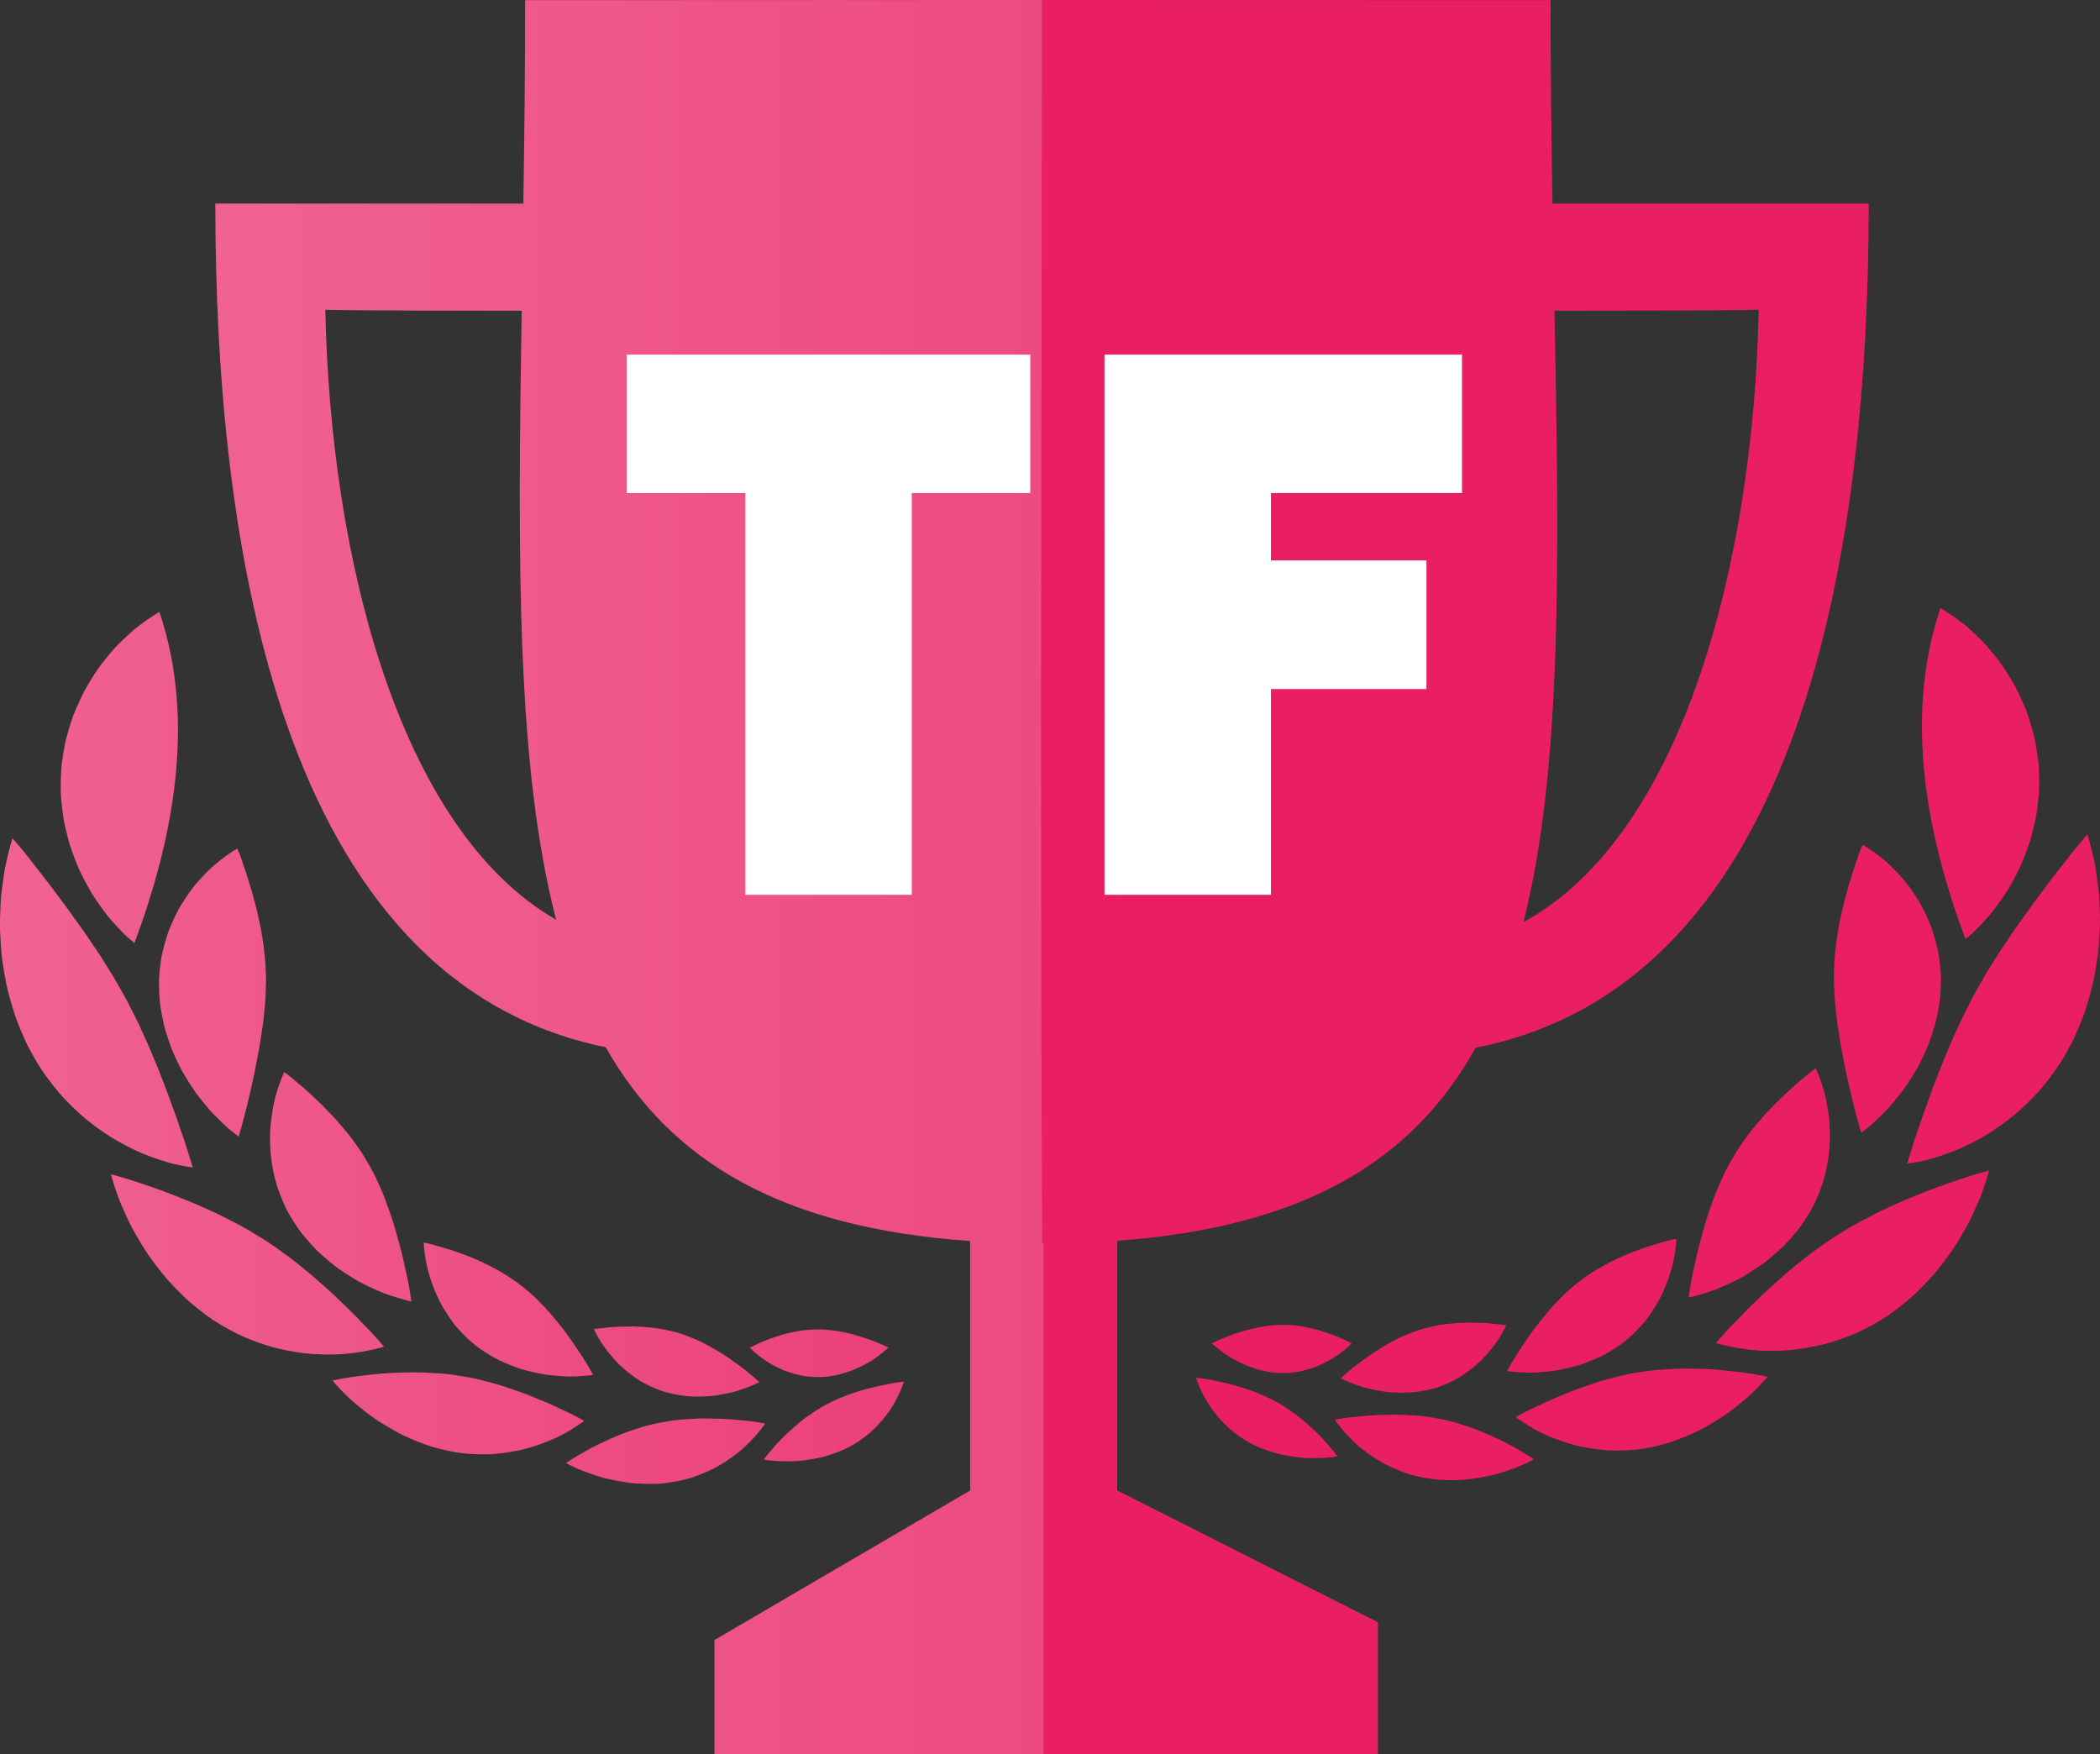 <?xml version="1.0" standalone="no"?><!DOCTYPE svg PUBLIC "-//W3C//DTD SVG 1.1//EN" "http://www.w3.org/Graphics/SVG/1.1/DTD/svg11.dtd"><svg xmlns="http://www.w3.org/2000/svg" xmlns:xlink="http://www.w3.org/1999/xlink" width="206.048" height="172.13" viewBox="0 0 206.048 172.13"><rect x="0" y="0" width="206.048" height="172.13" fill="#333333" stroke="none"/><defs><path id="a" d="M31.92 30.397c3.645.08 13.35.087 19.266.09-.39 24.43-.533 44.61 3.377 59.75-15.488-8.903-22.15-35.667-22.644-59.84M51.526.012c0 6.903-.08 13.56-.175 19.96H21.126c0 33.047 6.134 76.216 38.31 82.778 6.32 11.167 17.203 17.72 35.75 19.008v24.482l-25.083 14.67v11.22h65.08v-12.945l-25.59-12.944V109.31h-7.326V0l-50.74.012z"/></defs><clipPath id="b"><use xlink:href="#a" overflow="visible"/></clipPath><linearGradient id="c" gradientUnits="userSpaceOnUse" y1="172.13" x2="1" y2="172.13" gradientTransform="matrix(114.059 0 0 -114.059 21.125 19718.965)"><stop offset="0" stop-color="#F06292"/><stop offset="1" stop-color="#EC407A"/></linearGradient><path clip-path="url(#b)" fill="url(#c)" d="M21.126 0h114.058v172.13H21.126z"/><defs><path id="d" d="M0 0h206.048v172.13H0z"/></defs><clipPath id="e"><use xlink:href="#d" overflow="visible"/></clipPath><path clip-path="url(#e)" fill="#E91E63" d="M183.354 19.97H152.33c-.11-6.4-.193-13.054-.193-19.957L102.267 0s-.255 85.718 0 121.998l.123-.002v24.243h7.205v-24.503c18.343-1.325 29.035-7.853 35.19-18.938 32.4-6.384 38.57-49.695 38.57-82.83M149.48 90.48c3.818-15.166 3.516-35.433 3.045-59.995 5.807 0 16.228-.006 20.036-.09-.496 24.397-7.28 51.436-23.08 60.084m-47.09 55.76v25.876l32.794.013v-12.946l-25.59-12.945m82.102-85.742c-.814-.57-1.306-.84-1.306-.84-3.643 10.826-1.277 22.494 2.452 32.483 0 0 .114-.087.32-.26.204-.172.504-.43.843-.78.347-.35.76-.79 1.215-1.316.233-.264.45-.556.684-.87.23-.313.47-.65.712-1.01l.367-.553c.116-.192.228-.39.343-.595.228-.408.458-.84.684-1.29.237-.45.427-.928.625-1.425.193-.498.387-1.015.56-1.55.152-.54.297-1.098.427-1.672.063-.286.13-.576.18-.87.047-.298.087-.597.124-.9.036-.302.068-.61.097-.917.024-.31.06-.62.057-.934.007-.63-.006-1.268-.04-1.914-.01-.322-.05-.64-.095-.96-.043-.317-.09-.63-.144-.94-.05-.314-.106-.62-.17-.925-.062-.304-.15-.602-.23-.897-.168-.59-.35-1.165-.54-1.72-.226-.55-.456-1.083-.694-1.595-.12-.257-.24-.506-.363-.753-.132-.243-.27-.48-.407-.712-.274-.463-.554-.907-.83-1.328-.135-.212-.285-.41-.436-.607-.15-.197-.3-.386-.448-.57-.296-.368-.588-.713-.87-1.04-.595-.635-1.18-1.176-1.693-1.636-.133-.113-.256-.22-.38-.328-.126-.102-.253-.196-.373-.288-.245-.184-.47-.344-.672-.484m5.992 48.862c.443-.37.87-.773 1.306-1.198.217-.214.434-.433.65-.66.218-.224.436-.456.636-.7.81-.98 1.636-2.05 2.32-3.265.175-.303.346-.61.51-.915.167-.308.327-.615.466-.933.286-.632.55-1.27.794-1.91.06-.16.122-.32.18-.48l.156-.483c.1-.325.196-.65.288-.97.177-.65.362-1.286.474-1.93.124-.643.23-1.277.322-1.898.02-.156.044-.31.066-.465l.043-.464c.025-.307.05-.61.07-.91.036-.6.072-1.182.077-1.748-.005-.567-.02-1.116-.043-1.64-.012-.263-.027-.52-.04-.77l-.02-.372c-.015-.123-.027-.244-.04-.365-.056-.48-.113-.932-.174-1.356-.06-.425-.124-.82-.187-1.184-.074-.366-.152-.7-.224-1-.288-1.204-.506-1.875-.506-1.875s-.422.458-1.09 1.28c-.337.41-.73.912-1.17 1.485-.457.57-.965 1.217-1.492 1.92-.513.705-1.108 1.464-1.692 2.27-.296.402-.572.818-.886 1.24-.31.423-.62.856-.923 1.302l-.45.674c-.145.23-.313.453-.467.686-.312.46-.618.93-.913 1.412-.144.243-.3.484-.455.728-.154.244-.305.49-.453.738-.302.497-.565 1.012-.87 1.525-.294.518-.566 1.032-.816 1.55-.257.515-.527 1.02-.76 1.528-.12.254-.235.51-.346.76-.108.256-.235.5-.347.75-.225.496-.435.99-.63 1.48-.2.49-.413.96-.596 1.434-.193.47-.347.944-.536 1.39-.18.45-.346.894-.5 1.326l-.224.644c-.078.208-.156.41-.23.612-.148.4-.286.79-.412 1.164-.06.19-.12.372-.18.552-.058.178-.124.348-.182.514-.235.667-.427 1.263-.577 1.762-.07.25-.146.47-.21.662l-.153.492c-.08.27-.122.418-.122.418s.562-.057 1.532-.27c.49-.103 1.05-.27 1.71-.48.65-.218 1.4-.482 2.185-.84.776-.36 1.614-.795 2.492-1.32.862-.534 1.736-1.17 2.64-1.898m-22.03 23.09c.443-.027.88-.097 1.34-.166.458-.074.93-.162 1.41-.27.977-.198 1.948-.524 2.965-.915 1.02-.377 2.02-.9 3.034-1.502.25-.15.5-.305.75-.463.24-.166.476-.337.71-.51.467-.346.92-.707 1.36-1.075.447-.362.844-.767 1.243-1.163.396-.397.776-.8 1.142-1.203.712-.823 1.345-1.672 1.923-2.483.55-.834 1.032-1.65 1.458-2.412.414-.77.742-1.508 1.03-2.158.142-.327.273-.632.383-.92.106-.292.2-.562.28-.805.33-.977.476-1.55.476-1.55s-.517.117-1.38.38c-.433.13-.95.297-1.532.496-.588.2-1.26.418-1.968.68-1.4.53-3.05 1.15-4.728 1.938-.864.375-1.715.81-2.585 1.27-.443.226-.88.465-1.317.72-.437.25-.857.528-1.306.79-.44.272-.866.554-1.276.844l-.606.44c-.205.14-.406.285-.604.43-.396.29-.778.586-1.146.89-.092.074-.182.15-.274.228l-.277.22c-.186.145-.363.29-.542.44-.354.294-.695.593-1.023.893-.16.154-.33.295-.493.44-.164.144-.323.286-.48.428-.63.566-1.19 1.154-1.74 1.66-.54.52-1.024 1.018-1.446 1.474-.436.437-.81.83-1.117 1.163-.304.333-.54.604-.7.794-.16.19-.247.29-.247.29s.12.042.34.104c.22.06.543.144.96.232.417.09.93.182 1.526.264.596.08 1.28.156 2.018.165.74.017 1.554 0 2.43-.067m-23.522 8.515c.545.224 1.152.445 1.817.646.33.096.68.2 1.037.276.356.076.728.146 1.11.206.382.06.776.11 1.185.15.202.022.41.037.618.053.207.008.415.01.628.01.845 0 1.735-.04 2.645-.173.9-.15 1.787-.36 2.642-.615.844-.28 1.65-.61 2.417-.957.388-.17.752-.366 1.104-.564.353-.197.694-.397 1.022-.6.33-.2.646-.402.947-.603.294-.213.575-.423.843-.63.533-.412 1.008-.807 1.42-1.167.41-.366.745-.714 1.022-1 .548-.57.838-.923.838-.923s-.403-.103-1.102-.225c-.348-.063-.77-.127-1.25-.192-.24-.03-.496-.062-.764-.09-.272-.036-.558-.07-.856-.102-1.195-.134-2.548-.186-4.036-.203-.37.003-.746.01-1.124.028-.19.01-.38.02-.57.035-.196.006-.39.017-.587.03-.79.045-1.585.145-2.395.287-.817.118-1.604.29-2.357.498-.765.188-1.5.396-2.196.64-.347.128-.694.237-1.03.354-.336.117-.663.238-.978.364-.317.123-.62.26-.92.38-.298.114-.584.233-.86.352-.55.235-1.053.477-1.5.69-.45.2-.84.392-1.163.555-.645.326-1.01.547-1.01.547s.304.246.88.615c.284.184.64.397 1.06.63.42.224.913.485 1.46.698m-19.086.67c.35.333.75.636 1.195.96.443.32.936.64 1.476.946.54.293 1.125.553 1.754.797.316.122.642.233.977.34.336.095.68.173 1.034.246.356.07.71.13 1.067.177.352.045.707.092 1.056.097.7.024 1.388.01 2.05-.035.33-.017.653-.06.97-.106.314-.047.622-.102.92-.158.3-.056.588-.116.867-.18.138-.035.274-.067.407-.1l.39-.115c1.017-.315 1.848-.633 2.416-.89.565-.27.88-.453.88-.453s-.264-.19-.74-.482c-.476-.28-1.17-.707-2.013-1.14-.42-.217-.88-.438-1.37-.65-.492-.225-1.017-.457-1.567-.664-.274-.105-.557-.203-.844-.298l-.44-.137c-.146-.053-.295-.1-.446-.147-.603-.184-1.227-.34-1.87-.455-.647-.123-1.286-.234-1.912-.285-.312-.03-.62-.043-.925-.063-.306-.024-.608-.04-.902-.05-.295-.008-.586-.01-.872-.006-.286.007-.564.022-.836.02-.543.01-1.06.038-1.54.078-.24.022-.47.046-.688.067-.223.015-.43.032-.626.053-.394.038-.74.082-1.025.124-.287.043-.513.082-.67.11l-.24.045s.045.07.13.19c.082.118.21.29.38.502.336.425.85 1.012 1.553 1.658m-14.953-6.378c-.457-.066-.728-.088-.728-.088s.065.24.23.646c.16.404.418.972.803 1.63.77 1.29 2.097 2.896 4.102 4.035.248.148.504.272.76.386.26.117.52.224.777.322.26.1.52.188.778.27.256.085.513.162.77.213.512.115 1.012.202 1.49.267.237.032.47.06.694.082.225.023.444.024.654.032.844.02 1.548-.02 2.04-.06.247-.023.442-.06.574-.08.13-.026.202-.037.202-.037s-.15-.214-.435-.555c-.28-.344-.692-.844-1.22-1.384-.524-.543-1.163-1.125-1.89-1.737-.365-.3-.754-.595-1.17-.87-.414-.274-.846-.57-1.31-.82-1.85-.99-3.76-1.567-5.27-1.895-.38-.07-.723-.16-1.033-.22-.31-.06-.586-.107-.815-.14m63.783-49.95c-.08.247-.162.51-.24.78-.02.07-.037.14-.058.21-.02.07-.046.14-.07.213l-.137.438c-.088.298-.172.61-.25.93-.087.32-.187.65-.266.99-.042.173-.08.345-.117.52-.018.088-.034.177-.053.266-.02.087-.042.175-.064.264-.085.36-.16.727-.218 1.105-.05.38-.143.76-.192 1.152-.028.196-.053.396-.07.598l-.028.304-.04.307c-.047.41-.078.83-.09 1.263 0 .216-.018.432-.027.65-.01.22-.012.438-.01.662.025.903.037 1.785.143 2.68.03.226.045.443.066.662.02.222.046.44.074.66.052.438.128.88.192 1.31.114.855.28 1.708.44 2.522.145.806.313 1.59.484 2.32.164.73.31 1.4.464 2.01.148.608.306 1.157.417 1.595.23.884.398 1.404.398 1.404s.117-.08.322-.238l.377-.293c.146-.117.316-.253.488-.417.353-.32.77-.723 1.237-1.2.116-.12.24-.24.355-.374.113-.136.23-.273.35-.413.238-.286.484-.59.736-.912.124-.162.25-.328.38-.496l.36-.54c.238-.366.48-.75.72-1.15.25-.395.45-.83.668-1.266.21-.44.426-.892.61-1.365.177-.477.344-.967.5-1.465.075-.25.16-.5.218-.76.058-.257.115-.52.167-.78.103-.53.207-1.058.257-1.602.046-.545.073-1.097.08-1.647.014-.547-.046-1.097-.1-1.626-.03-.264-.063-.526-.104-.783-.038-.256-.082-.51-.145-.762-.12-.504-.252-.99-.397-1.46-.075-.234-.14-.46-.234-.69-.09-.225-.182-.446-.275-.664-.19-.432-.386-.845-.59-1.24-.2-.39-.45-.77-.675-1.12-.464-.71-.923-1.337-1.428-1.883-.49-.548-.96-1.014-1.395-1.408-.455-.393-.868-.71-1.217-.96-.693-.5-1.13-.738-1.13-.738s-.195.427-.444 1.15c-.063.18-.125.378-.194.593-.078.213-.16.45-.24.695m-15.714 39.292c-.114.537-.206 1.016-.274 1.418-.07.4-.12.723-.15.944l-.046.337s.124-.015.343-.072c.22-.055.54-.14.944-.262.4-.12.89-.28 1.44-.48.534-.22 1.135-.488 1.777-.805.65-.3 1.303-.712 1.987-1.155.17-.112.343-.228.517-.345.174-.12.348-.24.513-.376.337-.265.674-.543 1.008-.835.17-.15.335-.297.5-.45l.25-.233c.08-.082.157-.165.237-.246.315-.333.624-.68.925-1.04.15-.18.3-.36.445-.55.143-.187.274-.39.41-.587.264-.398.517-.81.755-1.232.245-.414.436-.86.62-1.292.18-.437.34-.867.483-1.295.273-.866.443-1.735.57-2.554.204-1.67.167-3.188-.042-4.493-.098-.648-.208-1.227-.345-1.742-.142-.52-.285-.964-.415-1.328-.26-.726-.455-1.127-.455-1.127s-.36.248-.912.71c-.14.115-.29.243-.448.385l-.532.446c-.378.32-.768.696-1.197 1.1-.44.398-.888.843-1.335 1.33-.477.47-.937.994-1.394 1.554-.24.27-.47.557-.697.854-.23.295-.436.62-.67.924-.227.314-.444.64-.652.982-.103.17-.204.347-.306.525-.105.17-.212.347-.313.526-.407.717-.734 1.483-1.07 2.214-.323.74-.58 1.52-.85 2.245-.13.37-.25.74-.36 1.107-.113.364-.21.742-.316 1.087-.21.7-.388 1.39-.54 2.036-.145.66-.29 1.244-.403 1.778m-6.737 7.002c.608-.49 1.148-1.03 1.634-1.568.122-.133.24-.27.354-.405.11-.143.22-.287.32-.43.21-.29.4-.577.58-.86.734-1.123 1.197-2.31 1.526-3.307.08-.25.154-.492.217-.724.06-.24.11-.466.154-.68.087-.428.147-.805.188-1.115.082-.623.092-.988.092-.988s-.36.06-.944.216c-.295.076-.64.187-1.036.304-.4.11-.842.25-1.31.416-1.89.656-4.21 1.677-6.363 3.357-.54.42-1.05.857-1.52 1.337-.117.118-.232.24-.348.36-.115.116-.23.23-.342.35-.226.234-.44.475-.65.716-.208.243-.41.488-.604.735-.194.25-.39.475-.568.713-.364.47-.697.936-1 1.38-.3.453-.578.844-.818 1.218-.238.37-.443.705-.608.985-.333.56-.507.908-.507.908s.384.06 1.06.106c.335.02.746.043 1.214.047.468-.008.99-.043 1.56-.097.285-.027.58-.062.886-.103.306-.044.615-.114.933-.183.318-.07.644-.15.975-.237.33-.09.668-.185 1-.315.665-.25 1.344-.533 2.01-.88.652-.37 1.3-.787 1.915-1.256m-27.26 3.067c-.2.17-.354.312-.458.41l-.16.146s.07.04.2.1c.132.062.327.15.576.252.25.102.557.22.91.343.176.063.364.125.565.188.2.056.413.105.635.156.442.1.93.193 1.444.27.256.044.523.06.797.075.276.015.553.023.838.025.283.003.572-.003.864-.016.293-.018.59-.06.886-.104.595-.095 1.195-.21 1.788-.406.592-.205 1.15-.448 1.667-.716.13-.065.256-.136.38-.205.124-.075.245-.153.364-.23.235-.157.464-.318.68-.48.434-.327.828-.658 1.177-1 .35-.353.66-.7.93-1.03.54-.667.926-1.252 1.172-1.707.248-.447.365-.72.365-.72s-.286-.054-.775-.1c-.488-.058-1.182-.14-1.992-.146h-.31c-.103-.004-.21-.008-.32-.01-.217-.005-.44-.005-.67 0-.23.006-.463.02-.7.037-.24.02-.48.046-.73.062-.494.04-1.002.113-1.52.227-.26.064-.52.106-.784.173-.263.066-.526.143-.793.23-.267.087-.527.19-.784.29-.256.094-.506.197-.752.306-.49.218-.964.476-1.415.73-.45.24-.878.502-1.28.766-.404.26-.784.546-1.13.782-.693.49-1.263.955-1.657 1.3m-12.67-3.167c-.385.17-.604.288-.604.288s.18.173.514.445c.167.137.374.297.616.473.243.175.516.376.835.546 1.256.724 3.077 1.482 5.082 1.45.5-.007.977-.03 1.438-.122.465-.09.904-.21 1.314-.346.82-.256 1.54-.646 2.12-1.01.582-.366 1.03-.71 1.335-.984.304-.275.465-.453.465-.453s-.053-.025-.15-.075c-.097-.048-.24-.114-.42-.2-.36-.18-.873-.412-1.492-.628-.156-.057-.32-.102-.485-.162-.168-.06-.34-.117-.517-.172-.353-.11-.73-.208-1.127-.285-.198-.034-.398-.08-.602-.12-.203-.037-.41-.07-.624-.094-.213-.025-.43-.044-.65-.054-.22-.007-.444-.01-.67-.017-1.8-.004-3.504.46-4.81.907-.645.215-1.19.44-1.57.61"/><g><defs><path id="f" d="M69.178 139.167h-.123c-.158 0-.32.003-.484.007-.293.01-.595.027-.9.05-.306.022-.615.033-.926.063-.626.05-1.265.162-1.91.285-.644.112-1.27.27-1.873.454-.15.046-.3.095-.445.146-.146.045-.292.09-.436.136-.29.095-.57.192-.844.297-.55.208-1.075.44-1.568.663-.49.214-.95.437-1.372.652-.842.43-1.536.86-2.01 1.14-.478.29-.742.482-.742.482s.313.182.88.452c.57.258 1.4.575 2.415.89.13.04.26.077.39.116.134.034.27.063.41.1.28.063.567.123.864.18.3.058.607.11.923.157.315.05.638.092.97.11.662.04 1.35.056 2.05.033.347-.005.702-.052 1.055-.1.355-.044.71-.103 1.065-.175.354-.073.698-.15 1.033-.247.337-.104.662-.217.978-.34.63-.242 1.213-.502 1.753-.797.54-.304 1.036-.624 1.48-.944.446-.326.847-.628 1.195-.962.704-.643 1.216-1.23 1.557-1.656.17-.213.297-.384.38-.505.084-.116.127-.187.127-.187s-.084-.017-.24-.045c-.157-.027-.383-.066-.667-.11-.286-.042-.632-.087-1.025-.124-.196-.02-.403-.038-.624-.053-.218-.02-.45-.043-.69-.067-.48-.04-.995-.067-1.54-.075-.27 0-.55-.016-.834-.02l-.262-.003h-.006zm18.785-3.52c-.225.036-.498.082-.806.143-.308.056-.648.146-1.025.217-1.496.323-3.388.893-5.22 1.878-.46.248-.89.54-1.3.814-.41.27-.795.557-1.157.854-.72.606-1.353 1.185-1.873 1.723-.523.534-.93 1.03-1.21 1.37-.28.338-.43.55-.43.55s.07.01.2.037c.13.02.324.056.57.076.486.042 1.183.08 2.02.06.207-.005.427-.008.648-.03.223-.023.454-.05.69-.082.473-.064.966-.15 1.474-.263.255-.054.51-.13.764-.21.255-.082.512-.172.77-.27.255-.1.513-.206.77-.32.252-.112.506-.235.752-.383 1.987-1.126 3.302-2.72 4.065-3.997.38-.65.635-1.214.796-1.614.16-.394.226-.63.23-.637 0 0-.27.02-.726.086m-51.372-.8c-.296.03-.582.065-.855.1-.268.03-.523.06-.764.09-.478.065-.9.13-1.25.193-.697.12-1.1.225-1.1.225s.29.352.84.925c.275.284.61.63 1.02.996.41.36.887.756 1.42 1.17.267.206.547.415.843.626.302.203.62.405.947.606.328.2.67.4 1.024.598.35.2.715.396 1.1.564.77.35 1.576.68 2.42.958.855.256 1.74.465 2.642.615.894.132 1.77.172 2.602.174h.06c.205-.002.407-.002.607-.01.21-.015.415-.03.62-.05.404-.04.8-.09 1.183-.153.382-.06.752-.13 1.11-.206.356-.075.706-.18 1.038-.276.665-.202 1.273-.422 1.82-.647.547-.21 1.04-.472 1.46-.698.42-.23.777-.445 1.063-.63.573-.37.878-.613.878-.613s-.367-.223-1.012-.55c-.32-.16-.713-.352-1.164-.552-.445-.215-.947-.458-1.497-.692-.276-.117-.564-.235-.862-.35-.297-.122-.6-.258-.917-.38-.315-.126-.643-.248-.98-.365-.334-.117-.682-.225-1.03-.354-.695-.244-1.43-.45-2.194-.64-.753-.21-1.54-.38-2.36-.5-.808-.14-1.6-.24-2.39-.287-.197-.015-.39-.022-.586-.03-.192-.012-.382-.024-.57-.033-.38-.018-.755-.026-1.124-.027-1.49.016-2.843.068-4.04.2m43.658-4.412c-.225.005-.443.012-.664.018-.218.01-.433.027-.645.052-.212.024-.417.056-.62.095-.2.036-.398.082-.596.117-.392.074-.765.173-1.115.28-.18.055-.347.112-.513.173-.166.06-.326.103-.48.16-.616.214-1.125.442-1.48.622-.18.085-.32.15-.416.197l-.15.074s.16.175.464.448c.302.27.744.61 1.32.976.576.36 1.288.745 2.102 1 .406.135.844.25 1.3.34.46.09.93.115 1.427.123 1.986.03 3.79-.72 5.036-1.437.317-.17.59-.37.828-.543.24-.174.447-.333.61-.467.333-.27.51-.442.51-.442s-.215-.116-.595-.286c-.378-.166-.92-.388-1.558-.6-1.29-.442-2.97-.9-4.746-.9h-.02zm-18.28-.285h-.062l-.236.003-.32.01h-.312c-.808.005-1.5.09-1.992.146-.488.045-.776.1-.776.1s.118.27.364.72c.25.454.635 1.04 1.175 1.704.27.33.578.68.926 1.032.35.342.744.673 1.176 1 .216.164.443.323.68.48.118.077.24.155.364.23.124.068.25.14.38.207.515.265 1.073.507 1.665.713.594.198 1.194.313 1.79.41.296.04.593.083.884.1.292.015.58.018.864.018.285-.002.563-.013.836-.026.272-.017.54-.03.796-.075.52-.077 1.004-.17 1.446-.27.224-.054.434-.102.636-.157.2-.064.388-.127.565-.188.352-.123.66-.24.906-.344.25-.104.444-.188.574-.25.133-.06.202-.102.202-.102l-.16-.148c-.104-.098-.258-.24-.458-.41-.393-.342-.964-.808-1.656-1.297-.346-.238-.724-.523-1.13-.785-.402-.262-.83-.523-1.28-.766-.45-.255-.923-.512-1.415-.73-.248-.108-.497-.213-.753-.306-.256-.1-.517-.204-.783-.292-.266-.087-.53-.163-.792-.228-.262-.067-.524-.11-.784-.174-.517-.114-1.027-.187-1.52-.228-.248-.017-.49-.043-.73-.063-.238-.02-.472-.032-.7-.037l-.315-.005h-.058zm-20.314-7.25c.04.31.1.686.187 1.114.047.215.096.442.157.682.063.23.134.47.216.723.33.997.794 2.182 1.524 3.305.18.283.374.573.58.86.103.143.21.287.32.43.116.138.233.273.354.404.487.54 1.028 1.08 1.636 1.57.615.467 1.262.886 1.918 1.254.666.35 1.347.63 2.01.882.334.13.668.225 1 .314.33.09.656.17.974.238.318.07.627.136.933.183.305.043.6.077.886.105.568.053 1.09.088 1.558.094.47-.004.88-.023 1.218-.05.674-.045 1.06-.103 1.06-.103-.005-.013-.18-.358-.504-.908-.167-.28-.37-.616-.61-.987-.24-.373-.517-.764-.818-1.217-.302-.444-.637-.91-1-1.38-.182-.237-.374-.462-.568-.71-.194-.248-.396-.492-.603-.735-.21-.24-.427-.48-.65-.72l-.342-.344c-.116-.122-.23-.243-.35-.362-.47-.48-.98-.917-1.518-1.337-2.153-1.682-4.476-2.7-6.365-3.357-.468-.17-.91-.305-1.31-.416-.396-.117-.74-.228-1.034-.303-.576-.152-.932-.215-.943-.216 0 0 .006.364.09.988m-30.3-6.123c.08.242.176.512.28.805.112.29.243.593.385.92.287.65.616 1.39 1.032 2.157.423.762.906 1.58 1.458 2.413.58.812 1.21 1.66 1.92 2.484.368.403.746.806 1.143 1.203.4.397.798.8 1.245 1.162.44.368.894.73 1.36 1.074.234.173.47.343.71.51.25.156.498.313.75.463 1.017.603 2.015 1.125 3.037 1.505 1.017.39 1.99.715 2.963.915.483.106.953.195 1.41.27.46.068.9.136 1.342.166.875.066 1.69.08 2.432.063.734-.008 1.422-.084 2.02-.164.595-.08 1.107-.175 1.524-.265s.742-.172.96-.233c.222-.062.34-.107.34-.107s-.09-.095-.247-.286c-.16-.19-.396-.463-.703-.795-.305-.334-.68-.727-1.114-1.164-.422-.455-.906-.953-1.446-1.472-.547-.508-1.11-1.094-1.74-1.66-.158-.142-.32-.282-.48-.428-.165-.144-.333-.285-.494-.438-.328-.3-.668-.6-1.022-.894-.18-.15-.356-.295-.54-.44-.093-.075-.185-.147-.278-.22-.092-.075-.184-.154-.274-.23-.37-.302-.75-.598-1.147-.89-.197-.145-.396-.288-.6-.428-.203-.147-.406-.29-.61-.44-.41-.29-.836-.57-1.276-.84-.447-.264-.87-.543-1.306-.795-.436-.254-.875-.492-1.316-.718-.87-.46-1.722-.893-2.585-1.27-1.68-.784-3.328-1.406-4.73-1.937-.707-.263-1.38-.48-1.967-.678-.58-.2-1.1-.366-1.532-.497-.862-.262-1.378-.38-1.378-.38.004.02.15.59.473 1.552M27.43 106.31c-.128.365-.273.81-.41 1.33-.14.515-.25 1.092-.348 1.742-.208 1.303-.245 2.822-.038 4.493.124.818.295 1.688.567 2.552.145.428.306.86.487 1.296.183.432.374.878.618 1.29.24.424.492.833.757 1.235.134.197.267.398.41.586.147.188.295.368.445.55.302.36.61.706.924 1.04.08.084.158.166.24.247.082.08.164.16.247.235.165.153.332.302.5.448.335.29.67.57 1.008.835.165.137.338.257.51.374.176.12.347.234.518.347.685.44 1.337.853 1.987 1.155.64.317 1.242.583 1.78.805.55.202 1.038.358 1.44.48.403.12.723.207.945.263.218.06.34.073.34.073l-.046-.336c-.033-.222-.08-.546-.15-.943-.07-.403-.16-.883-.275-1.42-.113-.532-.257-1.118-.404-1.776-.152-.65-.33-1.334-.54-2.035-.106-.345-.203-.724-.316-1.088-.11-.367-.23-.738-.36-1.108-.27-.725-.527-1.505-.85-2.246-.335-.728-.662-1.494-1.07-2.212-.102-.18-.207-.355-.313-.526-.1-.18-.202-.355-.305-.526-.208-.343-.424-.668-.653-.98-.234-.307-.44-.632-.67-.926-.228-.298-.46-.582-.698-.854-.458-.56-.916-1.082-1.393-1.55-.447-.49-.895-.936-1.335-1.333-.43-.403-.82-.78-1.197-1.1-.19-.158-.37-.306-.533-.443-.16-.144-.308-.27-.45-.388-.55-.46-.91-.708-.91-.708s-.195.402-.456 1.127m-5.27-22.33c-.348.252-.76.57-1.216.962-.438.393-.907.86-1.395 1.407-.506.546-.966 1.172-1.43 1.882-.226.354-.474.73-.674 1.123-.205.392-.4.806-.59 1.24-.094.214-.186.437-.278.664-.092.227-.16.454-.234.69-.146.467-.28.954-.397 1.457-.066.254-.11.508-.148.765-.04.257-.073.52-.103.784-.054.527-.114 1.076-.098 1.626.004.552.03 1.102.08 1.647.047.545.152 1.074.25 1.602.054.262.11.52.17.78.056.262.14.51.216.76.155.5.323.99.5 1.466.182.474.4.925.61 1.366.218.44.418.873.667 1.267.24.4.48.786.722 1.15.12.185.24.363.357.54l.382.496c.25.32.496.625.733.907.12.144.24.28.35.416.115.132.24.254.357.374.465.478.885.88 1.236 1.202.175.163.344.297.488.414l.378.294c.206.158.32.238.32.238s.172-.52.4-1.403c.113-.438.27-.987.418-1.593.154-.61.3-1.28.462-2.01.174-.736.34-1.518.485-2.323.16-.815.33-1.67.44-2.523.067-.43.143-.874.196-1.31.027-.22.05-.44.074-.66.02-.22.037-.438.065-.663.107-.893.117-1.774.145-2.68 0-.222 0-.442-.01-.66-.01-.22-.027-.435-.028-.65-.01-.43-.043-.85-.092-1.26l-.04-.307-.026-.304c-.02-.2-.042-.4-.072-.6-.05-.394-.144-.773-.192-1.152-.06-.378-.133-.744-.217-1.104-.025-.09-.045-.177-.066-.267-.02-.088-.035-.18-.054-.266-.036-.175-.075-.346-.115-.517-.08-.34-.18-.67-.268-.994-.075-.32-.16-.63-.25-.928-.046-.15-.09-.297-.135-.44l-.073-.21-.057-.21c-.078-.273-.16-.534-.24-.78-.082-.248-.163-.483-.243-.7-.07-.215-.134-.414-.194-.593-.248-.723-.446-1.15-.446-1.15s-.436.24-1.13.737m-21.43.14c-.073.303-.15.637-.224 1.003-.062.364-.127.76-.188 1.185-.06.423-.12.875-.173 1.355l-.04.364c-.01.12-.015.245-.02.37-.015.252-.03.51-.04.77-.025.526-.04 1.075-.045 1.642.006.567.04 1.147.08 1.746.02.3.042.605.07.91.016.154.03.31.044.465.02.155.042.31.066.466.09.62.198 1.257.32 1.897.113.646.298 1.28.476 1.93.09.32.187.645.29.97l.153.485c.057.16.118.32.18.48.243.64.51 1.277.792 1.907.14.318.3.625.468.934.165.305.334.61.513.912.682 1.217 1.51 2.286 2.32 3.264.2.244.418.478.634.703.216.223.435.445.652.657.435.425.862.828 1.303 1.198.905.728 1.78 1.363 2.64 1.898.878.523 1.715.96 2.493 1.32.786.355 1.533.62 2.186.836.66.212 1.22.38 1.708.48.955.21 1.516.27 1.532.27l-.12-.417c-.043-.135-.094-.3-.157-.492-.06-.19-.137-.41-.208-.66-.152-.5-.342-1.095-.578-1.764-.058-.164-.124-.334-.183-.513-.058-.178-.12-.36-.18-.55-.125-.375-.264-.764-.41-1.166l-.233-.61-.222-.64c-.155-.437-.323-.877-.503-1.33-.19-.442-.345-.92-.536-1.39-.185-.47-.396-.944-.597-1.432-.195-.49-.404-.984-.632-1.48-.108-.248-.237-.494-.345-.75-.11-.25-.226-.507-.344-.76-.233-.508-.503-1.013-.76-1.53-.252-.516-.524-1.03-.816-1.548-.306-.512-.57-1.027-.87-1.523-.15-.25-.3-.495-.455-.74-.156-.242-.31-.483-.453-.726-.296-.48-.603-.952-.914-1.413-.153-.23-.32-.458-.468-.684-.15-.23-.302-.454-.45-.673-.304-.447-.613-.88-.923-1.303-.314-.424-.59-.84-.888-1.24-.584-.808-1.18-1.566-1.693-2.27-.526-.704-1.035-1.348-1.492-1.92-.438-.575-.833-1.074-1.17-1.485-.668-.823-1.09-1.28-1.09-1.28s-.216.672-.503 1.874m13.622-23.25c-.204.142-.428.303-.668.484-.12.093-.248.188-.374.29l-.378.326c-.515.46-1.1 1-1.693 1.64-.283.323-.575.668-.87 1.036-.15.184-.297.373-.447.57-.152.195-.3.395-.437.607-.275.42-.555.864-.83 1.327-.137.233-.276.468-.407.71-.123.25-.244.498-.363.756-.24.51-.47 1.044-.692 1.594-.193.557-.376 1.13-.542 1.718-.08.298-.17.596-.235.9-.06.305-.116.612-.17.924-.05.31-.1.623-.142.94-.045.32-.085.638-.095.96-.033.647-.046 1.285-.04 1.915-.002.315.03.625.057.935.027.31.06.616.097.918.037.304.077.604.123.898.05.296.118.586.182.873.13.574.272 1.132.426 1.67.172.537.365 1.055.558 1.55.198.497.387.976.625 1.426.227.45.453.882.684 1.29.114.204.225.403.343.594l.367.56c.242.356.48.693.71 1.007.234.313.45.604.684.868.457.53.868.97 1.215 1.318.338.353.637.61.844.78.204.17.32.26.32.26 3.728-9.988 6.094-21.657 2.45-32.483 0 0-.49.27-1.304.84"/></defs><clipPath id="g"><use xlink:href="#f" overflow="visible"/></clipPath><linearGradient id="h" gradientUnits="userSpaceOnUse" y1="172.131" x2="1" y2="172.131" gradientTransform="matrix(88.689 0 0 -88.689 0 15368.751)"><stop offset="0" stop-color="#F06292"/><stop offset="1" stop-color="#EC407A"/></linearGradient><path clip-path="url(#g)" fill="url(#h)" d="M0 60.03h88.69v85.573H0z"/></g><g><defs><path id="i" d="M0 0h206.048v172.13H0z"/></defs><clipPath id="j"><use xlink:href="#i" overflow="visible"/></clipPath><path clip-path="url(#j)" fill="#FFF" d="M108.37 34.792h35.08v13.584h-18.748v6.607h15.26v12.62h-15.26v20.192h-16.33m-18.912 0H73.13v-39.42H61.502V34.793h39.585v13.584H89.46"/></g></svg>